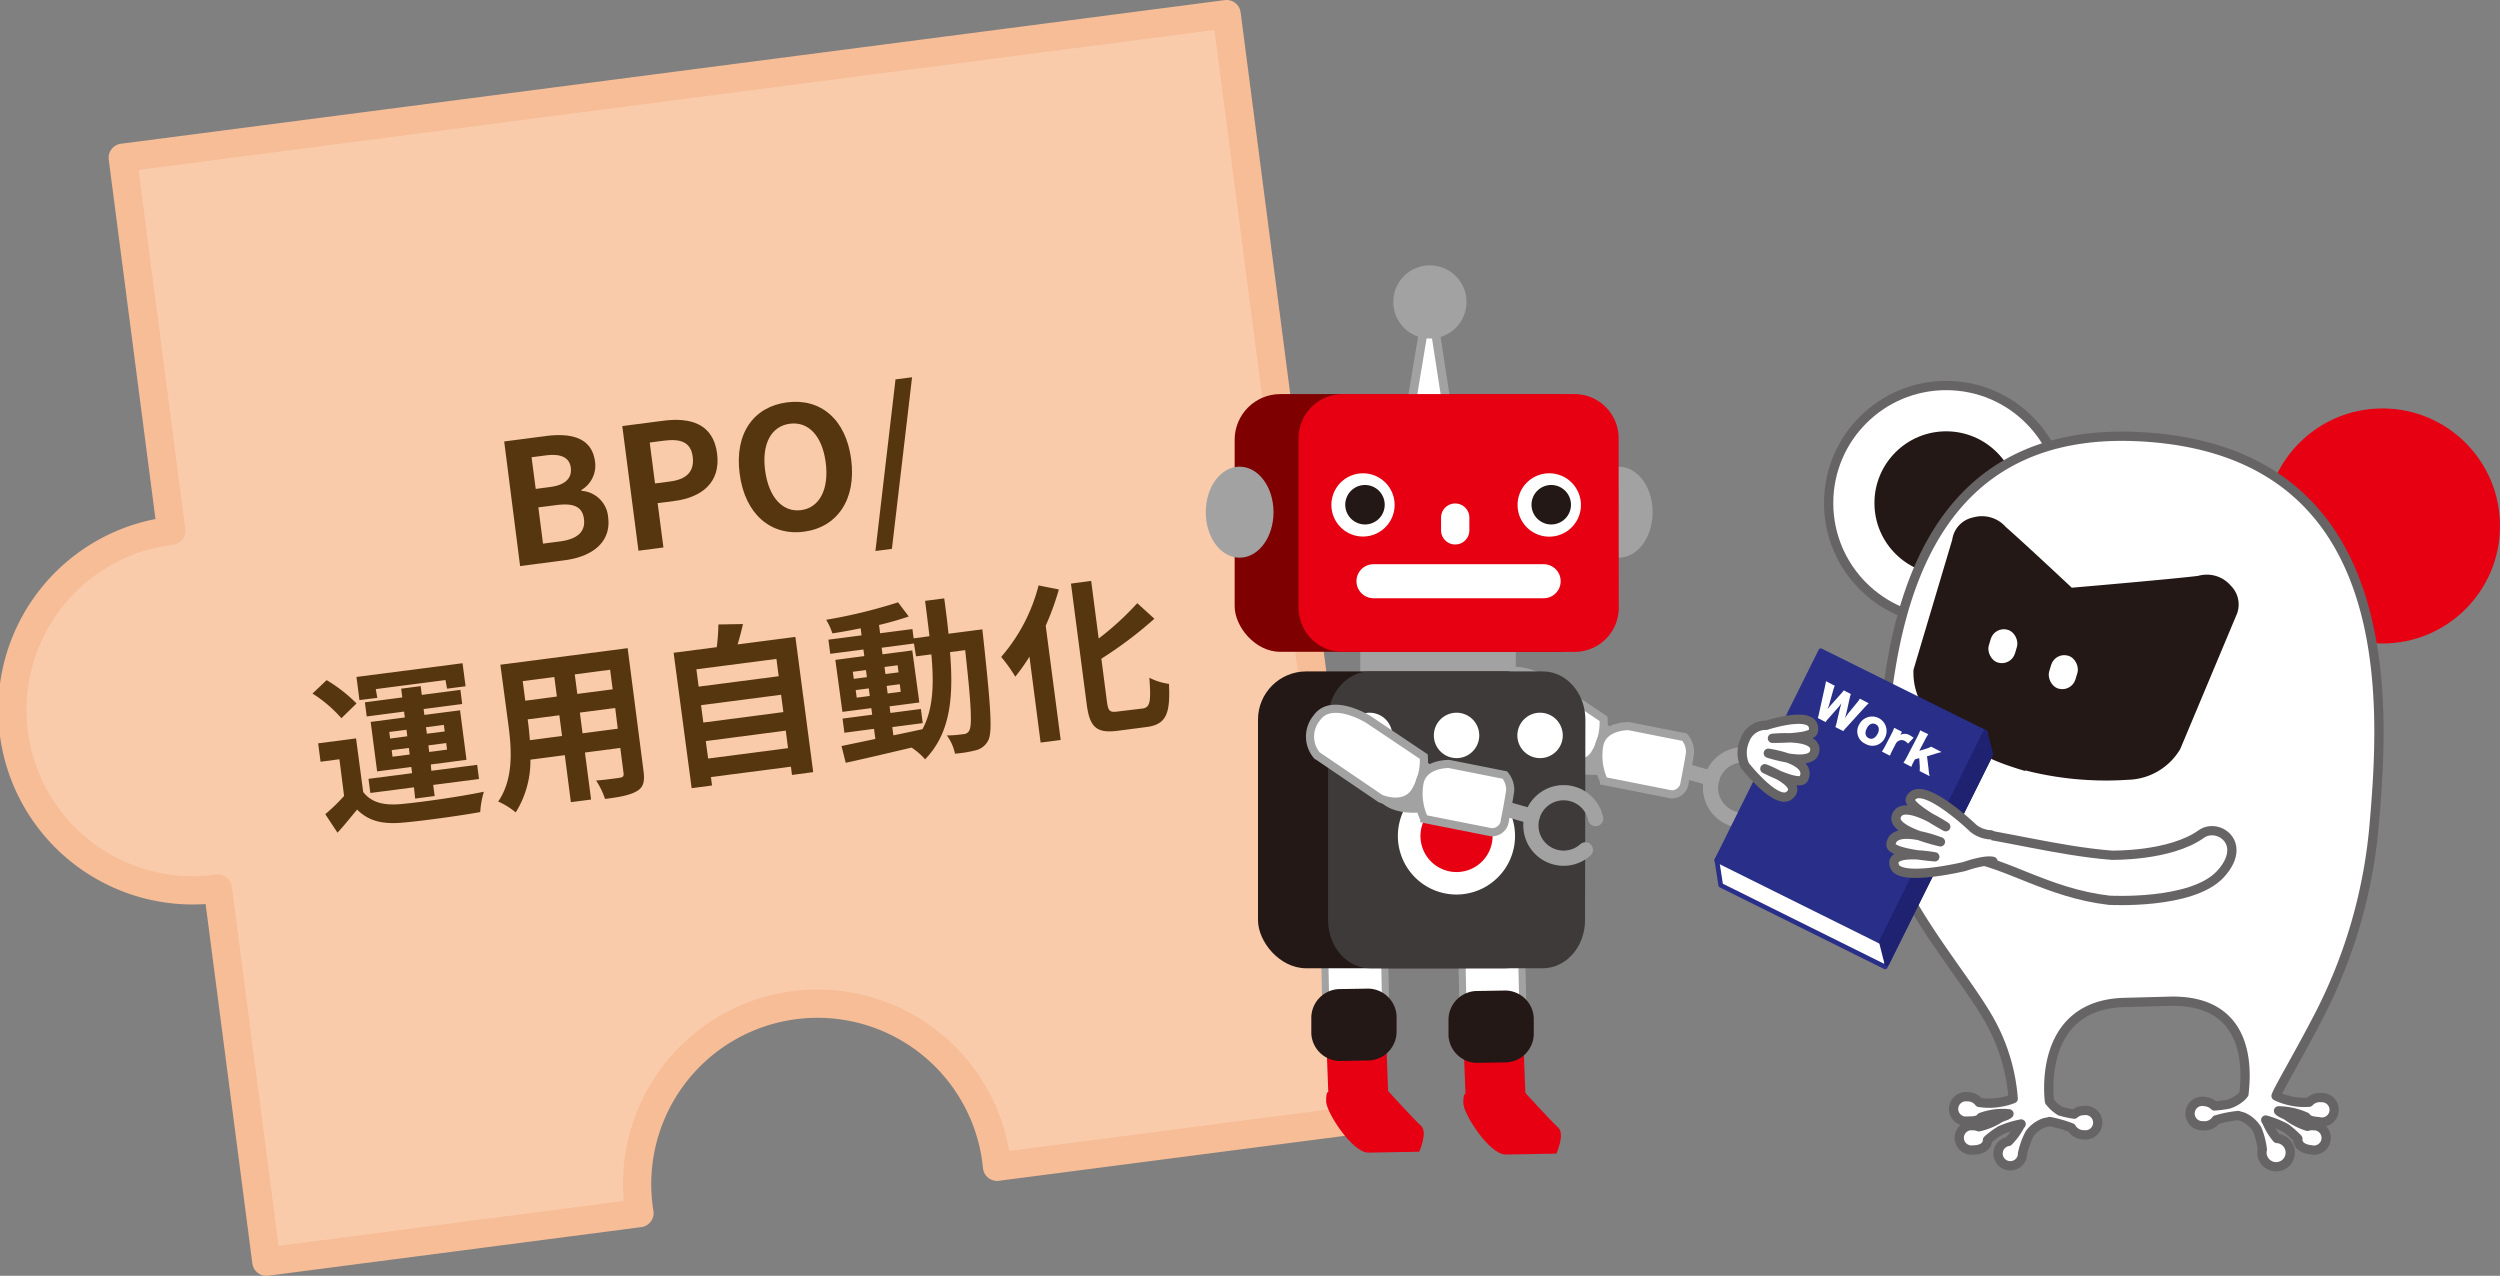 <svg xmlns="http://www.w3.org/2000/svg" viewBox="0 0 353.54 180.42"><rect x="0" y="0" width="353.54" height="180.42" fill="#808080" stroke="none"/><defs><style>.cls-1{fill:#f9cbab;stroke:#f7bd97;stroke-width:4px;}.cls-1,.cls-16,.cls-19,.cls-20,.cls-21,.cls-3{stroke-linecap:round;stroke-linejoin:round;}.cls-2{fill:#56360f;}.cls-3{fill:none;stroke-width:2.15px;}.cls-12,.cls-3,.cls-4,.cls-5,.cls-6,.cls-7{stroke:#a2a2a2;}.cls-4{fill:#a2a2a2;}.cls-12,.cls-4{stroke-width:1.23px;}.cls-12,.cls-14,.cls-15,.cls-16,.cls-17,.cls-19,.cls-5,.cls-6,.cls-7{fill:#fff;}.cls-5{stroke-width:1.15px;}.cls-6{stroke-width:1.28px;}.cls-8{fill:#e60012;}.cls-10,.cls-18,.cls-9{fill:#231815;}.cls-18,.cls-9{stroke:#231815;}.cls-11{fill:#7f0000;}.cls-13{fill:#3e3a39;}.cls-14{stroke:#fff;stroke-width:1.29px;}.cls-16,.cls-17{stroke:#666464;}.cls-16,.cls-17,.cls-18{stroke-width:1.31px;}.cls-19,.cls-20{stroke:#292f89;}.cls-19,.cls-20,.cls-21{stroke-width:0.66px;}.cls-20{fill:#292f89;}.cls-21{fill:#1f2171;stroke:#1f2171;}</style></defs><title>title_bpo</title><g id="レイヤー_2" data-name="レイヤー 2"><g id="レイヤー_2-2" data-name="レイヤー 2"><path class="cls-1" d="M17.36,22.31l6.86,52.76h0a25.51,25.51,0,1,0,6.59,50.59h0l6.86,52.76,52.76-6.87A25.51,25.51,0,1,1,141,165l52.76-6.86L173.46,2Z"/><path class="cls-2" d="M71.3,62.43l5.83-.76c3.62-.48,6.52.21,7,3.5a4,4,0,0,1-1.91,4.12l0,.12A4.05,4.05,0,0,1,86,73.15c.46,3.55-2.28,5.58-6.16,6.08l-6.29.82Zm6.5,6.44c2.24-.29,3.1-1.32,2.92-2.73s-1.33-2-3.45-1.75l-2.1.27.59,4.48Zm1.42,7.69c2.4-.32,3.6-1.34,3.36-3.18s-1.6-2.26-4-1.94l-2.45.31.66,5.13Z"/><path class="cls-2" d="M88,60.25l5.79-.75c3.9-.51,7.08.46,7.62,4.63s-2.26,6.23-6.05,6.72l-2.36.3.82,6.27-3.53.46Zm6.76,7.84c2.43-.31,3.46-1.49,3.2-3.51S96.31,62,93.88,62.32l-2,.26.75,5.79Z"/><path class="cls-2" d="M104.6,67c-.75-5.74,2-9.49,6.7-10.1s8.32,2.33,9.07,8.05-2,9.63-6.69,10.24S105.34,72.7,104.6,67Zm12.17-1.58c-.49-3.79-2.45-5.84-5.07-5.5s-4,2.83-3.5,6.61,2.47,5.95,5.09,5.61S117.26,69.16,116.77,65.4Z"/><path class="cls-2" d="M126.64,53.65l2.34-.3-2.85,24.27-2.33.3Z"/><path class="cls-2" d="M48.28,101.57a18.61,18.61,0,0,0-4.09-3.49l2-1.9a21.13,21.13,0,0,1,4.23,3.3ZM51.36,112c1.14,1.48,2.89,1.93,5.33,1.71,2.88-.26,8.49-1.06,11.74-1.75a12.76,12.76,0,0,0-.52,2.88c-2.94.53-8,1.23-10.9,1.49s-4.85-.19-6.51-1.84c-.84,1-1.69,2.08-2.77,3.27L46,115.14a27.77,27.77,0,0,0,2.66-2.58L48,107.37l-2.67.35-.34-2.6,5.36-.7Zm2-13.31L50.83,99l-.42-3.27,15-1.94.43,3.26-2.62.34L63,96.17l-9.86,1.28Zm5.18,12.65-6.17.8-.26-2,6.17-.8-.12-.88-4.83.63-.91-7,4.83-.63-.11-.83-5.28.69-.26-2,5.29-.69-.16-1.24,2.76-.36.16,1.24,5.46-.71.25,2-5.45.71.1.83,5.05-.65.91,7-5.05.66L61,109l6.48-.84.26,2-6.48.84.21,1.57-2.76.36Zm-3.37-6.9,2.43-.32-.12-.92-2.43.31Zm2.77,2.26-.12-.93-2.43.31.12.93Zm2.3-3.86.13.92,2.52-.32-.12-.93Zm2.86,2.24-2.52.33.12.93,2.52-.33Z"/><path class="cls-2" d="M91,109c.2,1.52,0,2.33-.94,2.88s-2.36.84-4.5,1.1a11.12,11.12,0,0,0-1.26-2.6c1.34-.1,2.91-.33,3.34-.39s.6-.22.54-.65l-.46-3.57-5,.65.87,6.65-2.86.37-.86-6.65-4.86.64a13.76,13.76,0,0,1-2.08,7.46,10.32,10.32,0,0,0-2.48-1.54c2.22-3.2,1.89-7.47,1.45-10.8L70.76,94l18-2.34ZM73.92,96.32l.36,2.77,4.47-.59-.36-2.76Zm5.56,7.76-.38-2.93-4.48.58.06.43c.1.76.18,1.62.25,2.51Zm6.8-9.37-5,.66.36,2.76,5-.65Zm1.08,8.34L87,100.12l-5,.65.38,2.93Z"/><path class="cls-2" d="M112.48,90.07,115,109.19l-3,.4-.15-1.17-11.31,1.47.15,1.19-2.88.38L95.26,92.31l6.1-.79a28,28,0,0,0,.23-3.21l3.48-.06c-.23,1-.49,2-.76,2.88Zm-14,4.58.32,2.45,11.32-1.47-.32-2.45Zm.66,5.07.32,2.46,11.32-1.48-.32-2.45Zm12.3,6.08-.32-2.48L99.81,104.8l.33,2.47Z"/><path class="cls-2" d="M138.92,89s.1.94.14,1.27c1.05,9.77,1.31,13.25.69,14.44A2.67,2.67,0,0,1,138,106.1a17.25,17.25,0,0,1-2.95.48A6.64,6.64,0,0,0,133.9,104c1.06,0,2-.13,2.42-.19a.89.89,0,0,0,.75-.51c.42-.71.28-3.65-.58-11.36l-2.14.28c.52,6.42.06,11.47-3.53,15.16a9,9,0,0,0-1.91-1.66c-3.38.8-6.76,1.6-9.31,2.15L119,105.5l4.79-1-.19-1.43-4.19.55-.26-2,4.19-.55-.12-.93-4.09.53-1-7.35,4.1-.54-.13-.93-4.69.61-.26-2,4.69-.61-.13-1c-1.37.28-2.71.53-4,.72a8.51,8.51,0,0,0-.88-1.92A73.65,73.65,0,0,0,127,85.18l1.51,2a43.21,43.21,0,0,1-4.2,1.2l.15,1.17,4.57-.59.17,1.31,2.24-.3c-.18-1.57-.39-3.21-.62-5l2.71-.35c.23,1.74.45,3.41.6,5Zm-18.18,7,1.85-.24-.13-1-1.86.24ZM123,98.42l-.14-1.07-1.85.24.14,1.07Zm3.34,5.57c1.35-.27,2.74-.57,4.11-.87,1.52-2.82,1.65-6.3,1.26-10.58l-2.17.28L129.25,91l-4.57.6.12.93,4.21-.55,1,7.36-4.21.55.12.93,4.31-.56.26,2-4.31.56Zm.73-8.91-.13-1-1.86.24.14,1ZM125.39,97l.14,1.07,1.85-.24-.14-1.07Z"/><path class="cls-2" d="M149.74,83.36a38.63,38.63,0,0,1-1.86,5.13L150,104.64l-2.84.37-1.58-12.15a26.72,26.72,0,0,1-2,2.83,21.88,21.88,0,0,0-2-2.79,24.73,24.73,0,0,0,5.29-10.11Zm11.8,16.84c1.15-.15,1.23-1,1-4.36a8.34,8.34,0,0,0,2.77.87c.2,4.14-.34,5.74-3.15,6.1l-4.07.53c-3,.39-4-.45-4.42-3.81l-2.22-17,2.86-.38,1.06,8.15a41.57,41.57,0,0,0,5.46-5l2.42,2.2a57.21,57.21,0,0,1-7.5,5.65l.78,6c.18,1.4.38,1.62,1.52,1.47Z"/><path class="cls-3" d="M249.63,114.83a4.64,4.64,0,1,1,1.44-4.42"/><line class="cls-3" x1="242.09" y1="110.1" x2="238.84" y2="109.18"/><path class="cls-4" d="M226.77,108.86s-7.79,1.42-6.94-5.86,8.55,1.4,8.55,1.4Z"/><path class="cls-5" d="M218.94,96.39l7.83,5.26a8.45,8.45,0,0,1-1.3,5.06c-1.58,2.27-4.82.87-4.82.87l-9-6.12a4.14,4.14,0,0,1,0-5.3C213.73,93.15,218.94,96.39,218.94,96.39Z"/><path class="cls-5" d="M236.32,112.33l-9.49-1.88a8.36,8.36,0,0,1-.64-5.19c.64-2.69,4.17-2.57,4.17-2.57l7.87,1.56a3.24,3.24,0,0,1,.77,2.13c-.12,1.07-.77,4.29-.77,4.29A1.81,1.81,0,0,1,236.32,112.33Z"/><rect class="cls-4" x="192.98" y="90.21" width="20.76" height="7.43"/><rect class="cls-6" x="194.23" y="82.04" width="20.5" height="8.62"/><path class="cls-7" d="M206.92,143.83a3.57,3.57,0,0,0,3.75,3.4l1.08,0a3.58,3.58,0,0,0,3.63-3.53l-.25-11.52a3.58,3.58,0,0,0-3.75-3.4l-1.08,0a3.58,3.58,0,0,0-3.63,3.53Z"/><path class="cls-8" d="M207.24,154.71a3.59,3.59,0,0,0,3.76,3.4l1.08,0a3.58,3.58,0,0,0,3.63-3.53l-.25-6.47a3.58,3.58,0,0,0-3.75-3.4l-1.09,0a3.58,3.58,0,0,0-3.62,3.53Z"/><path class="cls-9" d="M205.34,146.41a3.57,3.57,0,0,0,3.75,3.39l3.68-.06a3.58,3.58,0,0,0,3.63-3.53l0-2.24a3.57,3.57,0,0,0-3.75-3.39l-3.68.06a3.58,3.58,0,0,0-3.63,3.53Z"/><path class="cls-8" d="M215.71,154.56l-8.47.15s-.33-.19-.3,1.33,3.71,7.27,6,7.23l7.16-.13s1.25-2.77.26-3.67S215.71,154.56,215.71,154.56Z"/><path class="cls-7" d="M187.51,143.56a3.59,3.59,0,0,0,3.76,3.4l1.08,0a3.58,3.58,0,0,0,3.63-3.53l-.25-11.51a3.57,3.57,0,0,0-3.75-3.4H190.9a3.58,3.58,0,0,0-3.63,3.53Z"/><path class="cls-8" d="M187.84,154.44a3.59,3.59,0,0,0,3.76,3.4l1.08,0a3.56,3.56,0,0,0,3.62-3.53l-.24-6.47a3.6,3.6,0,0,0-3.75-3.4l-1.09,0A3.58,3.58,0,0,0,187.6,148Z"/><path class="cls-9" d="M185.94,146.14a3.59,3.59,0,0,0,3.75,3.4l3.68-.07a3.59,3.59,0,0,0,3.63-3.53l0-2.24a3.58,3.58,0,0,0-3.75-3.39l-3.69.06a3.58,3.58,0,0,0-3.62,3.53Z"/><path class="cls-8" d="M196.3,154.29l-8.46.15s-.33-.19-.3,1.34,3.71,7.26,6,7.22l7.16-.13s1.25-2.77.26-3.66S196.3,154.29,196.3,154.29Z"/><rect class="cls-10" x="177.9" y="94.95" width="41.71" height="41.98" rx="6.82"/><path class="cls-4" d="M233.09,72.43c0,3.22-1.87,5.82-4.18,5.82s-4.18-2.6-4.18-5.82,1.87-5.82,4.18-5.82S233.09,69.21,233.09,72.43Z"/><rect class="cls-11" x="174.6" y="55.73" width="52.05" height="36.45" rx="6.46"/><polygon class="cls-12" points="199.57 57.17 201.41 46.12 202.86 46.12 204.57 57.17 199.57 57.17"/><path class="cls-13" d="M224.15,130.11c0,3.77-2.66,6.82-6,6.82H193.75c-3.28,0-5.94-3.05-5.94-6.82V101.77c0-3.76,2.66-6.82,5.94-6.82H218.2c3.29,0,6,3.06,6,6.82Z"/><path class="cls-14" d="M213.49,119.54a7.64,7.64,0,1,1-6.21-8.85A7.64,7.64,0,0,1,213.49,119.54Z"/><path class="cls-8" d="M211,119.1a5.1,5.1,0,1,1-4.14-5.9A5.1,5.1,0,0,1,211,119.1Z"/><path class="cls-8" d="M228.92,85.72a6.25,6.25,0,0,1-6,6.46H189.64a6.25,6.25,0,0,1-6-6.46V62.2a6.26,6.26,0,0,1,6-6.47H222.9a6.26,6.26,0,0,1,6,6.47Z"/><path class="cls-15" d="M223.51,72.14A4.48,4.48,0,1,1,219.87,67,4.49,4.49,0,0,1,223.51,72.14Z"/><path class="cls-10" d="M222.12,71.85a2.79,2.79,0,1,1-2.26-3.22A2.79,2.79,0,0,1,222.12,71.85Z"/><path class="cls-15" d="M197.16,72.14A4.47,4.47,0,1,1,193.52,67,4.47,4.47,0,0,1,197.16,72.14Z"/><path class="cls-10" d="M195.78,71.85a2.79,2.79,0,1,1-2.26-3.22A2.79,2.79,0,0,1,195.78,71.85Z"/><path class="cls-15" d="M196.89,104a3.21,3.21,0,1,1-3.21-3.21A3.21,3.21,0,0,1,196.89,104Z"/><path class="cls-15" d="M209.19,104a3.21,3.21,0,1,1-3.21-3.21A3.21,3.21,0,0,1,209.19,104Z"/><path class="cls-15" d="M221,104a3.21,3.21,0,1,1-3.21-3.21A3.21,3.21,0,0,1,221,104Z"/><path class="cls-15" d="M220.7,82.19a2.4,2.4,0,0,1-2.4,2.41H194.23a2.41,2.41,0,0,1-2.4-2.41h0a2.4,2.4,0,0,1,2.4-2.4H218.3a2.39,2.39,0,0,1,2.4,2.4Z"/><path class="cls-15" d="M207.79,75a2,2,0,0,1-2,2h0a2,2,0,0,1-2-2V73.2a2,2,0,0,1,2-2h0a2,2,0,0,1,2,2Z"/><path class="cls-4" d="M206.77,42.7a4.56,4.56,0,1,1-4.55-4.56A4.56,4.56,0,0,1,206.77,42.7Z"/><path class="cls-4" d="M179.48,72.43c0,3.22-1.87,5.82-4.18,5.82s-4.17-2.6-4.17-5.82,1.87-5.82,4.17-5.82S179.48,69.21,179.48,72.43Z"/><path class="cls-3" d="M224.2,120.18a4.59,4.59,0,0,1-4.36,1,4.63,4.63,0,1,1,5.81-5.42"/><line class="cls-3" x1="216.66" y1="115.45" x2="213.42" y2="114.53"/><path class="cls-4" d="M201.34,114.21s-7.78,1.42-6.94-5.86,8.56,1.4,8.56,1.4Z"/><path class="cls-5" d="M193.51,101.74l7.84,5.26a8.4,8.4,0,0,1-1.31,5.06c-1.58,2.28-4.82.87-4.82.87l-9-6.12a4.12,4.12,0,0,1,0-5.29C188.31,98.5,193.51,101.74,193.51,101.74Z"/><path class="cls-5" d="M210.89,117.69l-9.48-1.88a8.43,8.43,0,0,1-.65-5.19c.64-2.7,4.17-2.58,4.17-2.58l7.87,1.56a3.24,3.24,0,0,1,.77,2.13c-.12,1.08-.76,4.29-.76,4.29A1.82,1.82,0,0,1,210.89,117.69Z"/><path class="cls-16" d="M276.52,113.93s-7,16-8.66,15.8-14.18-7.52-14.18-7.52l1.76-4.14,9.66,4.39-3.26-12Z"/><circle class="cls-17" cx="275.22" cy="71.14" r="16.62"/><circle class="cls-8" cx="336.92" cy="74.38" r="16.62"/><circle class="cls-18" cx="275.22" cy="71.14" r="9.49"/><path class="cls-16" d="M335.77,116.34c1.37-16.26,4-52.63-33.14-54.58-35.36-1.86-36,34.83-36.87,51.07-.62,11.25,11.24,23.7,15.59,31.46a26.77,26.77,0,0,1,3.35,11.08,8.84,8.84,0,0,1-1.71.48,9.1,9.1,0,0,1-3.11.05,2,2,0,0,0-1.69-.8,1.73,1.73,0,1,0,.07,3.43c.7,0,1.55,0,1.88-.52a9.21,9.21,0,0,1,2.16-.5,8.93,8.93,0,0,1,1.8,0c-.36.32-.78.33-1.33.63a9.21,9.21,0,0,1-2.92,1.21,2.2,2.2,0,0,0-.86-.16,1.73,1.73,0,1,0,.07,3.43c1.08,0,2-.46,2-1.4a11.58,11.58,0,0,1,1.87-1.38,14.28,14.28,0,0,1,2.89-.89c-.08.19-.07.05-.17.24a9.07,9.07,0,0,1-1.63,2.23h0a1.73,1.73,0,1,0,2,1.68,10.94,10.94,0,0,1,1-2.77,4.38,4.38,0,0,1,2.15-1.58,5.5,5.5,0,0,0,.68-.15,18.48,18.48,0,0,1,3.08.88,2,2,0,0,0,1.8,1,1.73,1.73,0,1,0-.06-3.43,2,2,0,0,0-1.34.51,13.72,13.72,0,0,1-2-.44,5.55,5.55,0,0,1-1.5-1.36s-1.93-13.75,10.71-14l6.36-.17c12-.24,10.66,10.89,10.43,13.11q-.14.18-.3.36a5,5,0,0,1-1.83,1.07,14,14,0,0,1-2.05.27,2.07,2.07,0,0,0-1.3-.61,1.73,1.73,0,1,0-.35,3.41,2,2,0,0,0,1.89-.83,17,17,0,0,1,3.13-.62c.15.07.44.13.67.2a4.41,4.41,0,0,1,2,1.75,10.83,10.83,0,0,1,.74,2.85A2,2,0,1,0,322,161h0a9.13,9.13,0,0,1-1.44-2.36c-.08-.2-.09-.06-.15-.25a14.07,14.07,0,0,1,2.81,1.12,12.14,12.14,0,0,1,1.74,1.53c-.09.94.78,1.45,1.86,1.56a1.73,1.73,0,1,0,.35-3.41,2.27,2.27,0,0,0-.87.09,9.35,9.35,0,0,1-2.81-1.45c-.53-.34-.94-.39-1.27-.74a9.68,9.68,0,0,1,3.89.87c.3.52,1.14.6,1.84.67a1.73,1.73,0,1,0,.35-3.41,2.06,2.06,0,0,0-1.75.65,9,9,0,0,1-3.09-.3,8.46,8.46,0,0,1-1.59-.59c.39-1.09,2.94-5.34,5.81-10.84A72.42,72.42,0,0,0,335.77,116.34Z"/><path class="cls-18" d="M284.49,107.73a45.56,45.56,0,0,0,16.4,1.89,8.18,8.18,0,0,0,6.85-4l7.87-18.77a3.09,3.09,0,0,0-.62-3.58,3.8,3.8,0,0,0-4-1.19c-3.53.45-18.24,1.71-18.24,1.71S285.9,77.36,283.2,75a3.83,3.83,0,0,0-4-1.19,3.08,3.08,0,0,0-2.48,2.65l-5.47,18.36A8.4,8.4,0,0,0,274.8,102c4.57,3.29,5.19,4.44,11.76,6.4"/><rect class="cls-15" x="281.3" y="88.96" width="3.87" height="4.84" rx="1.94" transform="translate(38.06 -77.32) rotate(16.65)"/><rect class="cls-15" x="289.61" y="91.44" width="3.87" height="4.84" rx="1.94" transform="matrix(0.96, 0.29, -0.29, 0.96, 39.12, -79.6)"/><polygon class="cls-19" points="266.6 136.74 243.34 125.19 242.79 121.63 258.05 95.57 281.31 107.12 266.6 136.74"/><rect class="cls-20" x="248.79" y="96.06" width="25.97" height="33.07" transform="translate(77.39 -104.67) rotate(26.41)"/><polygon class="cls-21" points="266.83 136.27 266.05 133.18 280.75 103.56 281.54 106.66 266.83 136.27"/><path class="cls-16" d="M277.84,121.21c5.82.71,11.73,5.09,20.42,6.1,0,0,11.71.67,15.73-3.68s-.34-7.36-2.68-5.69c-4.46,3.19-12.71,3-12.71,3-7.51-.59-16.07-2.92-20.64-3.29"/><path class="cls-16" d="M281.54,118.06a4.3,4.3,0,0,1-2.44-.89s-7.53-7.25-8.94-4.19c-.47,1,5,3.93,5,3.93s-6.18-4.17-7-1.44c-.64,2.07,6.25,3.58,6.25,3.58s-6.71-2.65-7,.37c-.15,1.27,6.2,1.75,6.2,1.75s-6.74-1.23-5.67,1.36c.9,2.18,9.89,0,9.89,0s2.81-1,4-.72"/><path class="cls-16" d="M246.74,108.24s4.45,5.67,6.28,4.26c2.17-1.69-3.44-3.79-3.44-3.79s4.92,2.55,5.49,1.41c1.37-2.72-5-3.6-5-3.6s5.87,1.93,6.51-.11c.84-2.7-5.93-2-5.93-2s5.59.07,5.79-1c.6-3.24-6.65-.84-6.65-.84a3.11,3.11,0,0,0-3,2A4.45,4.45,0,0,0,246.74,108.24Z"/><path class="cls-15" d="M259.55,102.82a5.77,5.77,0,0,0,.19-.65l.42-1.83a8.68,8.68,0,0,1,.27-.91,7.34,7.34,0,0,1-.59.74l-1.25,1.41a3.9,3.9,0,0,0-.42.53l-1.1-.57a6.16,6.16,0,0,0,.17-.67l.83-3.75c.07-.32.13-.62.15-.79l1.25.65a4.31,4.31,0,0,0-.23.64l-.52,1.86c0,.09-.12.37-.28.83a7.63,7.63,0,0,1,.56-.69l1.32-1.48a5.74,5.74,0,0,0,.42-.51l1,.51a4.46,4.46,0,0,0-.17.62l-.43,1.93a8,8,0,0,1-.26.88,2.47,2.47,0,0,1,.22-.31c.08-.12.25-.36.32-.44l1.2-1.46a3.19,3.19,0,0,0,.39-.56l1.25.65c-.13.12-.34.34-.56.57l-2.58,2.84a4.55,4.55,0,0,0-.45.53Z"/><path class="cls-15" d="M262.93,102.44a2,2,0,0,1,3.64,1.87,1.94,1.94,0,0,1-2.77.88A1.91,1.91,0,0,1,262.93,102.44ZM264,103c-.32.61-.23,1.13.25,1.38s.94,0,1.26-.58.22-1.13-.24-1.37S264.3,102.37,264,103Z"/><path class="cls-15" d="M269.83,105.16a2,2,0,0,0-.5-.4.87.87,0,0,0-.81,0,.93.93,0,0,0-.42.4l-.44.86a6.67,6.67,0,0,0-.39.85l-1.14-.59a6.94,6.94,0,0,0,.48-.81l.88-1.69a5.87,5.87,0,0,0,.38-.86l1.1.57-.23.43a1.41,1.41,0,0,1,1.36.07,2.75,2.75,0,0,1,.51.35Z"/><path class="cls-15" d="M272.69,103.83a6.3,6.3,0,0,0-.47.81l-.81,1.54.92-.28a3.64,3.64,0,0,0,.77-.31l1.46.76c-.31.08-.41.1-.86.24l-1.19.36.22,1.81a7.05,7.05,0,0,0,.15,1l-1.41-.72a4.69,4.69,0,0,0,0-.93l-.06-.9-.62.18-.11.22a4.58,4.58,0,0,0-.38.83l-1.12-.58a7.24,7.24,0,0,0,.48-.81l1.51-2.91a6.39,6.39,0,0,0,.38-.86Z"/></g></g></svg>
